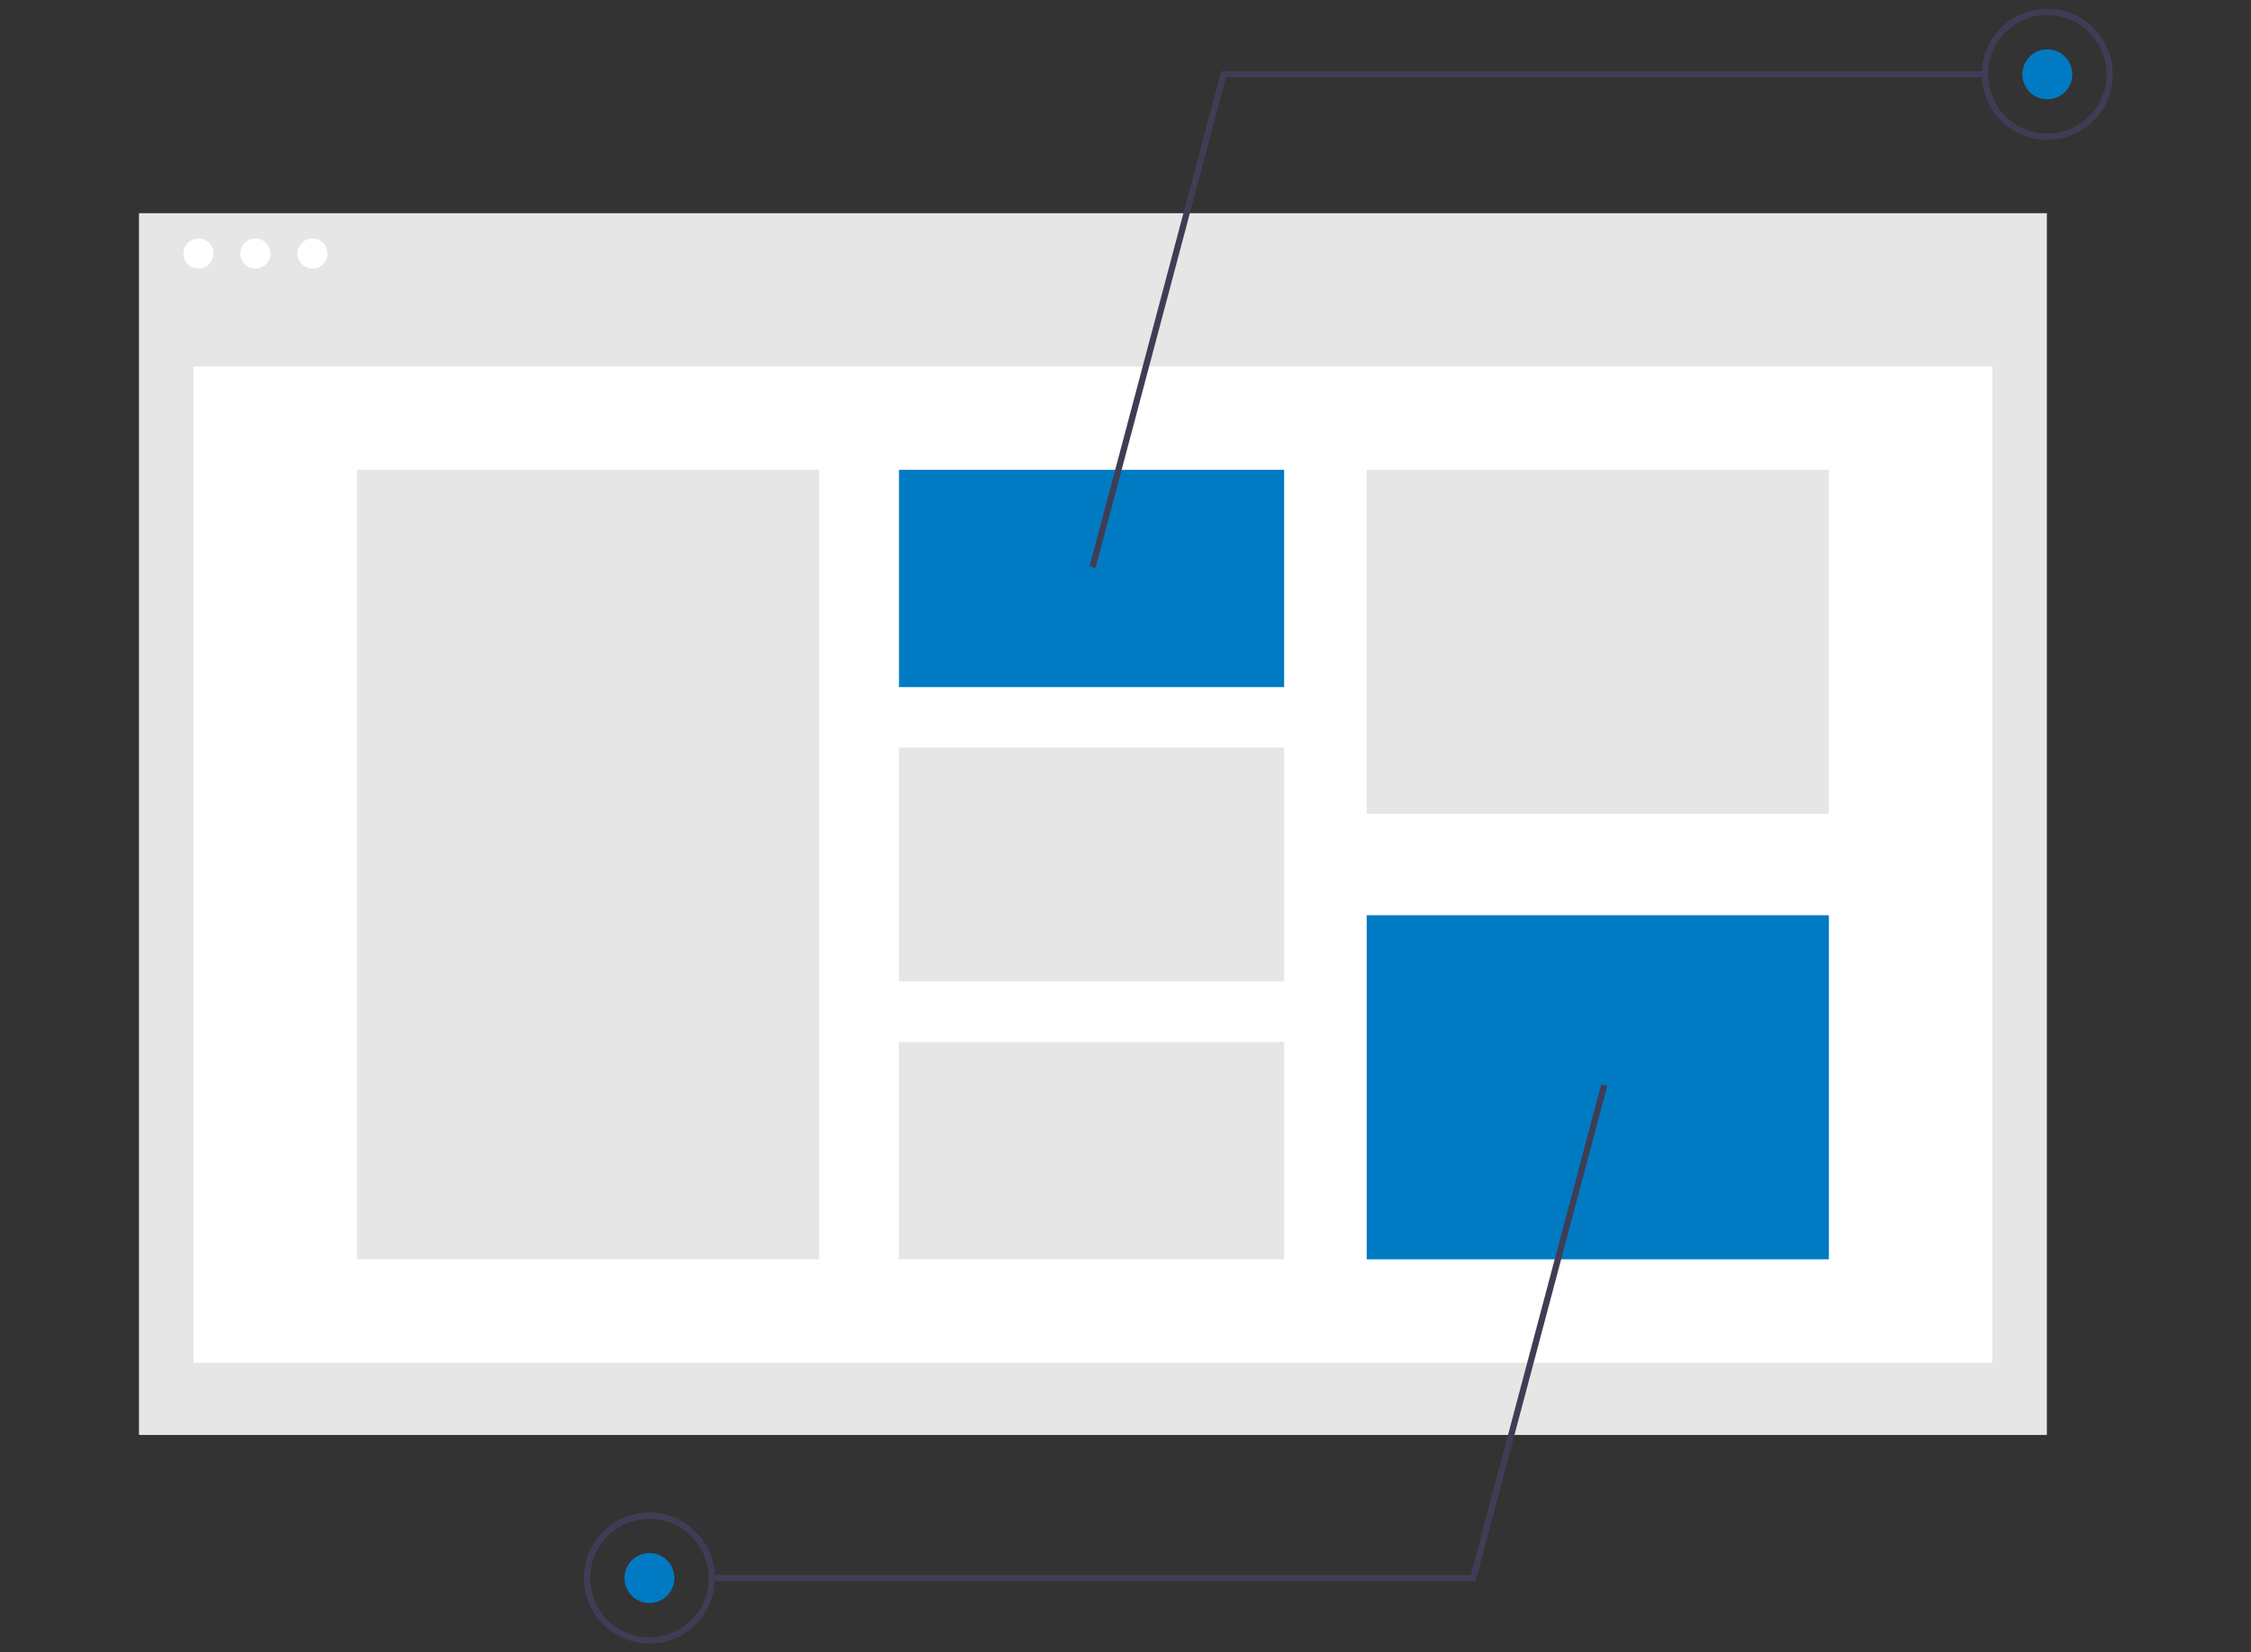 <?xml version="1.0" encoding="iso-8859-1"?>
<!-- Generator: Adobe Illustrator 23.1.1, SVG Export Plug-In . SVG Version: 6.00 Build 0)  -->
<svg version="1.1" id="be32c85c-9388-4a2b-a4e5-271574a5b9b2"
	 xmlns="http://www.w3.org/2000/svg" xmlns:xlink="http://www.w3.org/1999/xlink" x="0px" y="0px" viewBox="0 0 888 651.932"
	 style="enable-background:new 0 0 888 651.932;" xml:space="preserve">
<rect x="0" y="0" width="888" height="651.932" fill="#333333" stroke="none"/>
<title>design_notes</title>
<g>
	<rect x="54.825" y="84.115" style="fill:#E6E6E6;" width="752.658" height="482.035"/>
	<rect x="76.347" y="144.574" style="fill:#FFFFFF;" width="709.614" height="393.059"/>
	<circle style="fill:#FFFFFF;" cx="78.266" cy="100.036" r="5.926"/>
	<circle style="fill:#FFFFFF;" cx="100.761" cy="100.036" r="5.926"/>
	<circle style="fill:#FFFFFF;" cx="123.256" cy="100.036" r="5.926"/>
	<rect x="140.825" y="185.357" style="fill:#E6E6E6;" width="182.337" height="311.493"/>
	<rect x="354.638" y="185.357" style="fill:#007BC3;" width="151.948" height="85.742"/>
	<rect x="354.638" y="294.976" style="fill:#E6E6E6;" width="151.948" height="92.254"/>
	<rect x="354.638" y="411.108" style="fill:#E6E6E6;" width="151.948" height="85.742"/>
	<rect x="539.146" y="185.357" style="fill:#E6E6E6;" width="182.337" height="135.747"/>
	<rect x="539.146" y="361.103" style="fill:#007BC3;" width="182.337" height="135.747"/>
	<polygon style="fill:#3F3D56;" points="432.177,224.116 429.797,223.483 481.739,28.084 783.028,28.084 783.028,30.546 
		483.631,30.546 	"/>
	<path style="fill:#3F3D56;" d="M807.647,55.164c-14.276,0-25.849-11.573-25.849-25.849c0-14.276,11.573-25.849,25.849-25.849
		c14.276,0,25.849,11.573,25.849,25.849v0C833.48,43.585,821.916,55.148,807.647,55.164z M807.647,5.928
		c-12.917,0-23.387,10.471-23.387,23.387s10.471,23.387,23.387,23.387c12.916,0,23.387-10.471,23.387-23.387c0,0,0,0,0,0
		C831.02,16.405,820.557,5.942,807.647,5.928z"/>
	<circle style="fill:#007BC3;" cx="807.647" cy="29.315" r="9.847"/>
	<polygon style="fill:#3F3D56;" points="582.105,623.848 280.814,623.848 280.814,621.386 580.212,621.386 631.667,427.815 
		634.047,428.448 	"/>
	<path style="fill:#3F3D56;" d="M256.197,648.466c-14.276,0-25.849-11.573-25.849-25.849c0-14.276,11.573-25.849,25.849-25.849
		c14.276,0,25.849,11.573,25.849,25.849c0,0,0,0,0,0C282.03,636.886,270.466,648.45,256.197,648.466z M256.197,599.229
		c-12.917,0-23.387,10.471-23.387,23.387c0,12.917,10.471,23.387,23.387,23.387s23.387-10.471,23.387-23.387l0,0
		C279.569,609.706,269.107,599.244,256.197,599.229z"/>
	<circle style="fill:#007BC3;" cx="256.197" cy="622.617" r="9.847"/>
</g>
</svg>
